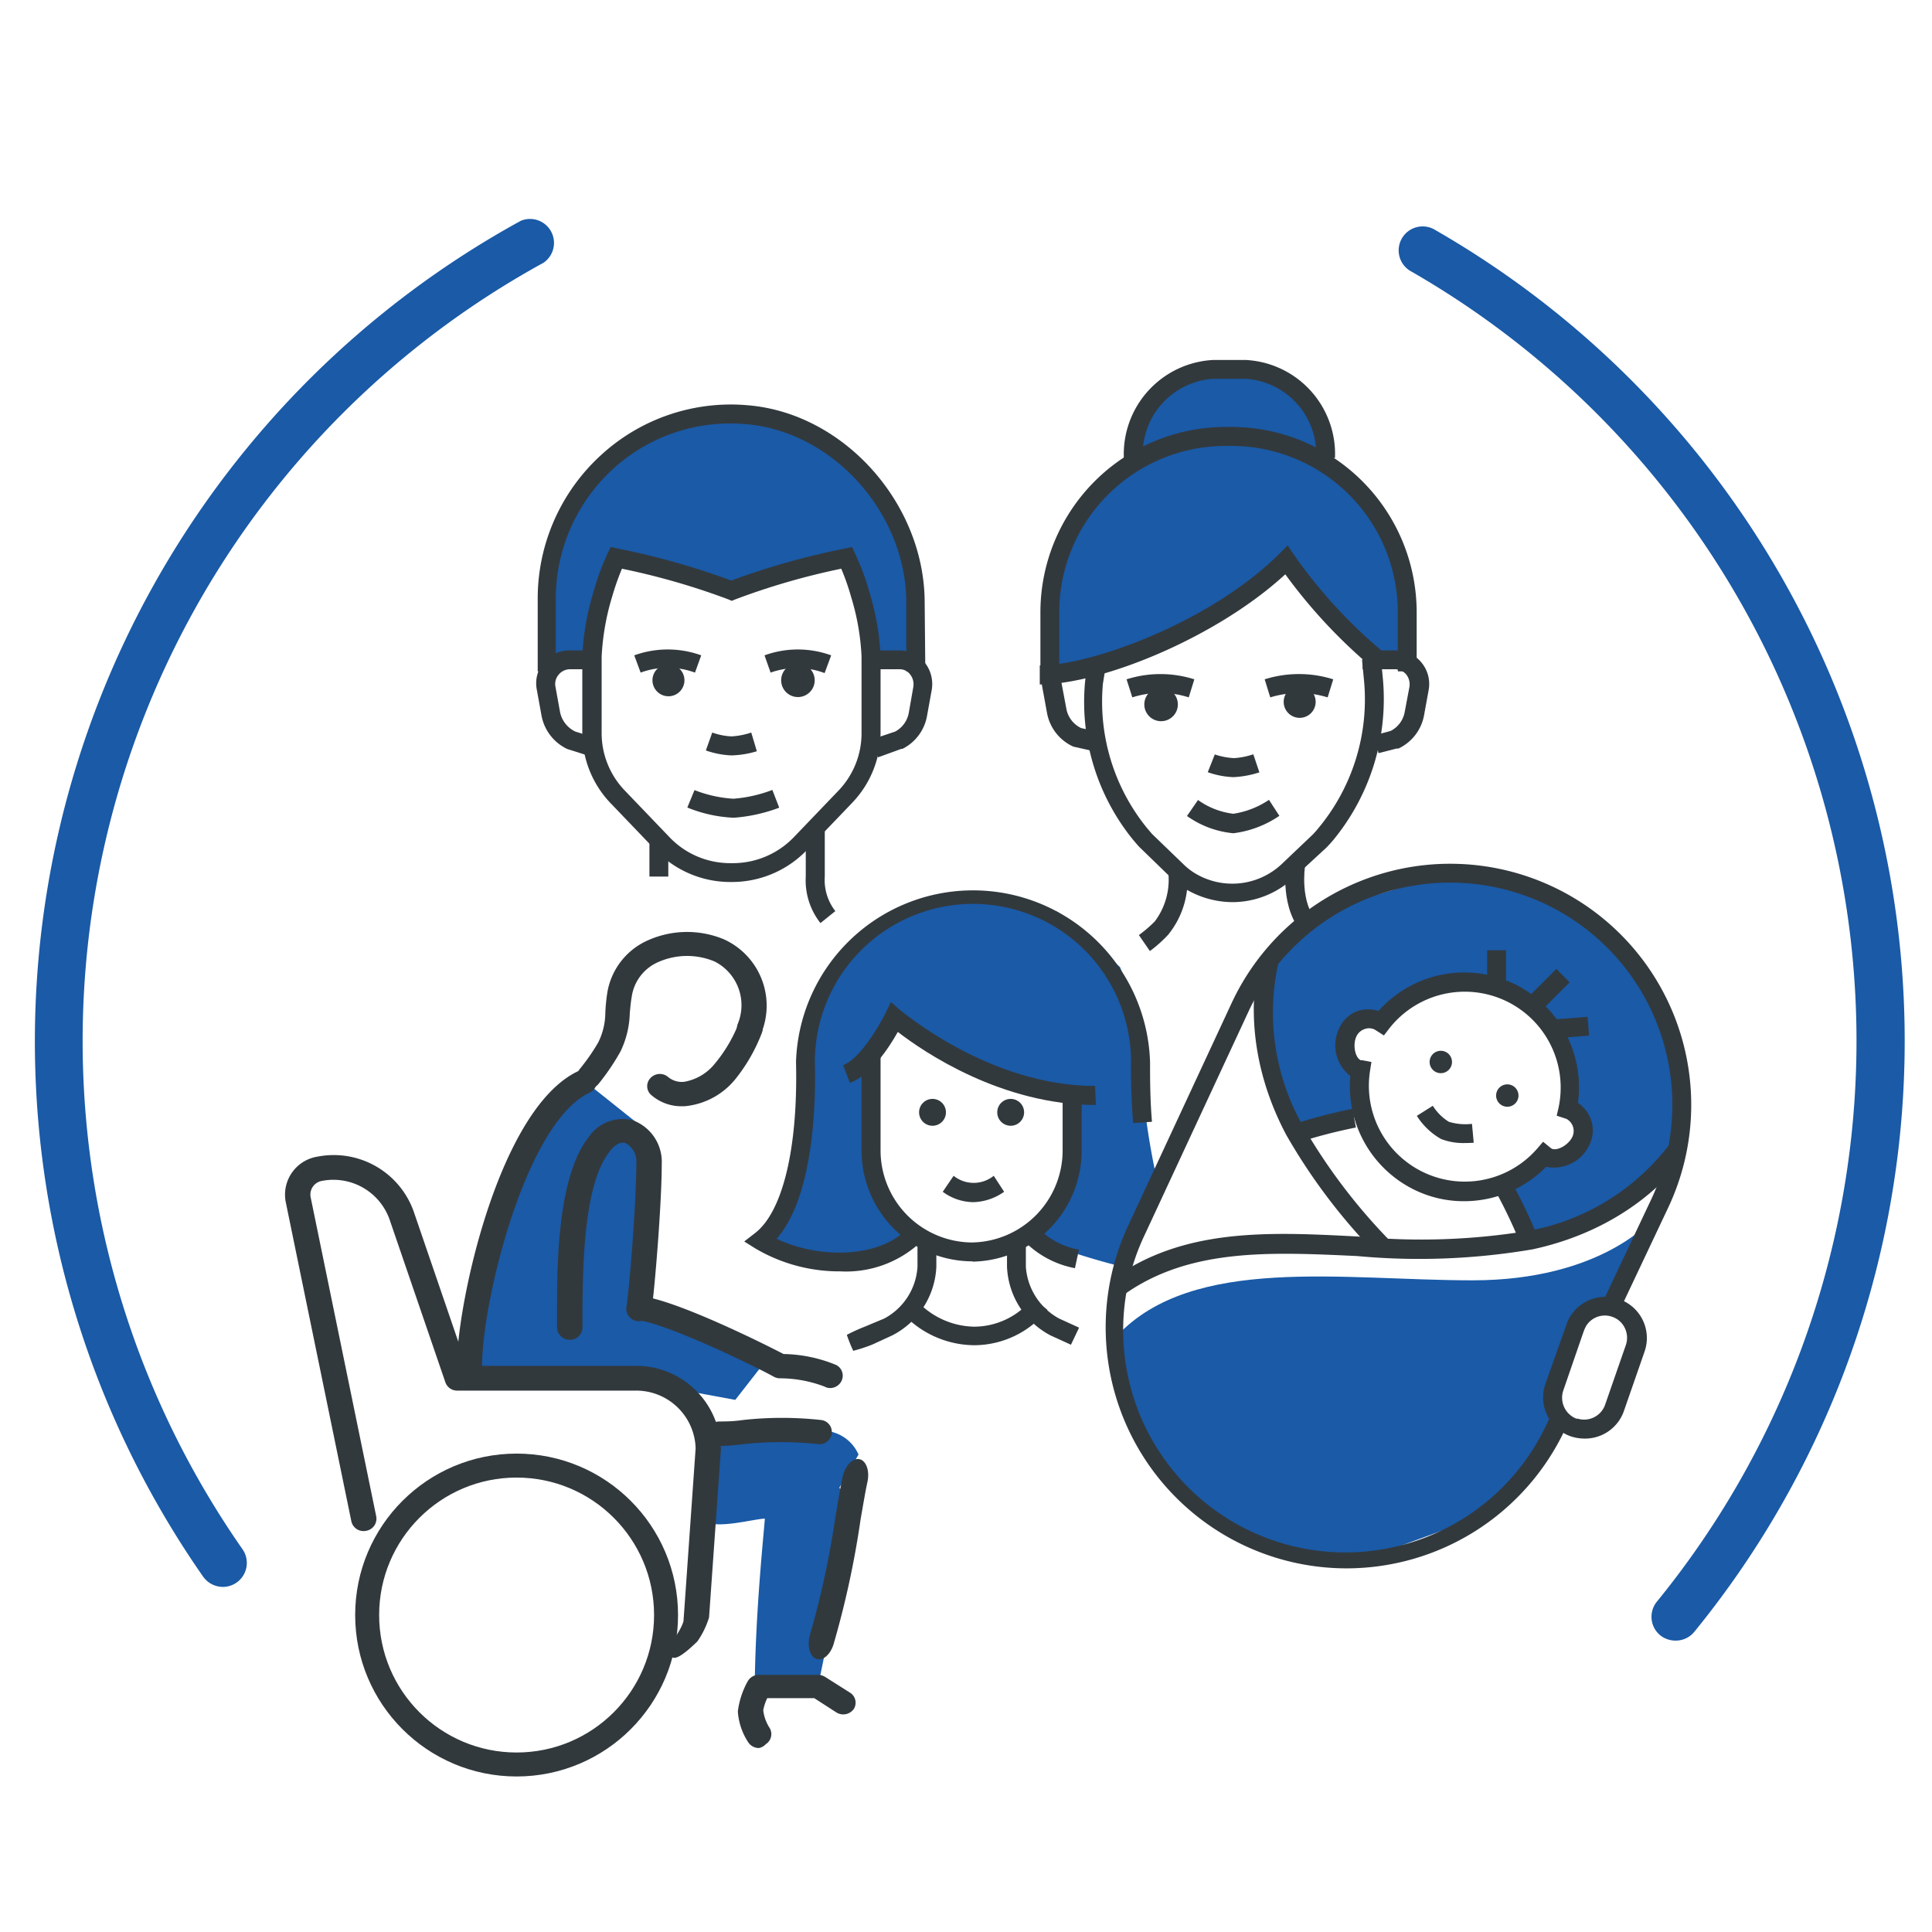 <svg xmlns="http://www.w3.org/2000/svg" viewBox="0 0 120.87 120.87"><defs><style>.a{fill:#1a5aa7;}.b{fill:#32393d;}.c,.d{fill:none;}.c{stroke:#32393d;stroke-miterlimit:10;stroke-width:1.5px;}</style></defs><path class="a" d="M104.87,102.64a1.55,1.55,0,0,1-1-.33,1.5,1.5,0,0,1-.21-2.11A55.52,55.52,0,0,0,88.32,17a1.5,1.5,0,1,1,1.49-2.6A58.5,58.5,0,0,1,106,102.09,1.5,1.5,0,0,1,104.87,102.64Z"/><path class="a" d="M13.94,99.28a1.52,1.52,0,0,1-1.23-.64A58.54,58.54,0,0,1,32.59,13.81,1.5,1.5,0,0,1,34,16.44,55.53,55.53,0,0,0,15.17,96.92a1.5,1.5,0,0,1-1.23,2.36Z"/><path class="a" d="M103.38,76.27s-3.15,3.83-11.25,3.83-17.49-1.6-22.25,3.47l.5,3.65,2.84,5.21,3,2.67L80.37,97l5,.53,7.09-2.59L97,90.32s.11-2.93.14-2.89,2.63-5.7,2.63-5.7l1.41-.7Z"/><polygon class="a" points="82.78 28.65 82.78 26.96 80.77 24.09 78.24 23.11 74.03 23.11 71.59 25.24 71.1 28.65 75.76 27.19 81.11 28.34 82.78 28.65"/><path class="a" d="M65.68,40.81l.72.94,2.66-.23L75.48,39l5.17-4.13a29.37,29.37,0,0,0,2.59,3.53c.11.13,3.31,2.85,3.31,2.85L88,40.65l-.29-5.75L85,30.28l-5.39-3-5.94.41-4.46,2.5-2.78,4-.77,4.06Z"/><path class="a" d="M79,64.37l.43-3,.55-2,4-2.77,5.83-1.7s7,.84,7,1,4.53,3.45,4.53,3.45l3.14,5.38s.53,6,.7,6a22.43,22.43,0,0,1-1.59,2.54l-4.57,3.34-3.39.69-1-3,2-1.71,1.4-.2,1-1.44-.26-.9-.74-.55-.15-3.33L96.2,63.34l-1.77-1.51-3.06-.28L88,62.47l-1.75,1.41L84.58,64l-.43,1.13.33,1.4.64.42,0,2.3.13.52-4.29,1-1.38-3.41Z"/><path class="a" d="M72.44,74.07a46.47,46.47,0,0,1-1.08-7.63,18.64,18.64,0,0,0-1.29-5.94l-3.9-3.45L60.87,56l-6.06,1.92L51,62.06l-.33,5.78L49.33,75l-1.74,2.64,6,1.4,3.92-1.75L55.28,75l-.78-4.08.27-5.32,1.08-1.72,4.6,2.61,5.51,2,1.12.21-.26,5-1.75,3.12-.21.73a44.29,44.29,0,0,0,5.39,1.71l1-2.74Z"/><path class="a" d="M57.08,40.78l-.52.57-2.06-.28-.64-3.74L53,34.9,45.76,37l-7.11-1.8-1.31,3.47-.57,2.56H34.44L34.23,36s1.17-4.25,1.3-4.41S40.33,27,40.33,27l5.33-1.31,3.79,1.08,4.44,2.37s3.06,4.76,3,4.78S57.08,40.78,57.08,40.78Z"/><circle class="b" cx="72.64" cy="44.07" r="1.05"/><path class="b" d="M82.31,43.91a1,1,0,1,1-1-1A1,1,0,0,1,82.31,43.91Z"/><path class="b" d="M59.18,69.59a.84.84,0,1,1-.84-.84A.84.84,0,0,1,59.18,69.59Z"/><path class="b" d="M62.39,69.59a.84.84,0,1,0,.84-.84A.84.84,0,0,0,62.39,69.59Z"/><path class="b" d="M42.82,42.56a1,1,0,1,1-1-1A1,1,0,0,1,42.82,42.56Z"/><circle class="b" cx="49.92" cy="42.56" r="1.05"/><path class="b" d="M90.84,66.44a.7.7,0,1,1-.7-.7A.7.7,0,0,1,90.84,66.44Z"/><path class="b" d="M95,68.54a.7.7,0,1,1-.7-.7A.7.7,0,0,1,95,68.54Z"/><path class="b" d="M84.23,98.12A15.08,15.08,0,0,1,70.58,76.68l6.47-13.92A15.08,15.08,0,0,1,104.4,75.48l-3,6.35-1.07-.5,3-6.35A13.9,13.9,0,0,0,78.12,63.26L71.65,77.18A13.9,13.9,0,1,0,96.86,88.89l.19-.4,1.07.5-.19.4A15.11,15.11,0,0,1,84.23,98.12Z"/><path class="b" d="M91.67,71.51a3.87,3.87,0,0,1-1.51-.25,4.32,4.32,0,0,1-1.52-1.45l1-.63-.5.32.5-.32a3.14,3.14,0,0,0,1,1,3.54,3.54,0,0,0,1.45.13l.11,1.18S92,71.51,91.67,71.51Z"/><path class="b" d="M91.6,75.15a7,7,0,0,1-3-.66,7.2,7.2,0,0,1-4.12-7.17,2.44,2.44,0,0,1-.69-3,2,2,0,0,1,1.15-1.07,2.14,2.14,0,0,1,1.3,0A7.18,7.18,0,0,1,98.72,69a2.06,2.06,0,0,1,.74,2.58A2.46,2.46,0,0,1,96.73,73,7.2,7.2,0,0,1,91.6,75.15ZM85.65,64.33a.8.8,0,0,0-.3.06.87.87,0,0,0-.49.45c-.24.51-.09,1.32.27,1.49l.1,0,.57.11-.09.57a6,6,0,0,0,10.45,4.86l.38-.44.45.37.08.06c.36.17,1.08-.24,1.31-.76A.86.86,0,0,0,98,70l-.61-.2.12-.52a6,6,0,0,0-10.6-4.93l-.33.43L86,64.41A.86.86,0,0,0,85.65,64.33Z"/><path class="b" d="M95.12,77.8a31.68,31.68,0,0,0-1.52-3.21l1-.58a32.4,32.4,0,0,1,1.59,3.34Z"/><path class="b" d="M81.18,71.49l-.38-1.12a34.87,34.87,0,0,1,3.81-1l.22,1.17A31.75,31.75,0,0,0,81.18,71.49Z"/><path class="b" d="M70.23,81.06l-.69-1c4.45-3.24,9.78-3,15.42-2.7A41.45,41.45,0,0,0,95.64,77a14.29,14.29,0,0,0,8.78-5.37l1,.64c-.12.18-2.88,4.45-9.53,5.89a42.21,42.21,0,0,1-11,.42C79.47,78.33,74.35,78.07,70.23,81.06Z"/><path class="b" d="M86.12,78.47A36.68,36.68,0,0,1,80.47,71c-3.18-6-1.69-10.88-1.63-11.08l1.13.36a14.35,14.35,0,0,0,1.55,10.17A36.12,36.12,0,0,0,87,77.67Z"/><path class="b" d="M37.16,47.39l-1.67-.53a2.9,2.9,0,0,1-1.61-2.08l-.29-1.6A2.08,2.08,0,0,1,34,41.45a2.11,2.11,0,0,1,1.62-.76H37v1.18H35.66a.92.92,0,0,0-.71.34.89.89,0,0,0-.2.75l.29,1.6A1.73,1.73,0,0,0,36,45.77l1.57.49Z"/><path class="b" d="M54.93,47.38l-.39-1.12L56,45.77a1.66,1.66,0,0,0,.86-1.2l.28-1.6a1,1,0,0,0-.21-.79.81.81,0,0,0-.63-.31H54.5V40.69h1.78a2,2,0,0,1,1.54.72,2.16,2.16,0,0,1,.47,1.76L58,44.77a2.86,2.86,0,0,1-1.54,2.08l-.07,0Z"/><rect class="b" x="40.63" y="52.46" width="1.18" height="2.38"/><path class="b" d="M45.83,55.18h-.15a6.48,6.48,0,0,1-4.67-2l-2.79-2.91a6.38,6.38,0,0,1-1.79-4.43V41.07A16.25,16.25,0,0,1,37.14,37,15.67,15.67,0,0,1,38,34.65l.2-.43.46.1a47,47,0,0,1,7.09,2,47,47,0,0,1,7.09-2l.47-.1.19.43A14.65,14.65,0,0,1,54.38,37a16.27,16.27,0,0,1,.71,4v4.8a6.37,6.37,0,0,1-1.78,4.43l-2.79,2.91A6.51,6.51,0,0,1,45.83,55.18ZM45.75,54a5.29,5.29,0,0,0,3.91-1.62l2.79-2.91a5.18,5.18,0,0,0,1.45-3.61V41.07a15,15,0,0,0-.66-3.75,14.39,14.39,0,0,0-.61-1.74A44,44,0,0,0,46,37.5l-.22.09-.21-.09a44.41,44.41,0,0,0-6.66-1.92,16.35,16.35,0,0,0-.61,1.74,15.47,15.47,0,0,0-.66,3.76v4.77a5.18,5.18,0,0,0,1.45,3.61l2.79,2.91A5.24,5.24,0,0,0,45.75,54Z"/><path class="b" d="M51.33,57.75a4.31,4.31,0,0,1-.92-2.91V51.76H51.6v3.08A3.16,3.16,0,0,0,52.26,57Z"/><path class="b" d="M77.09,56.44a5.8,5.8,0,0,1-3-.87,4.89,4.89,0,0,1-.82-.65l-2-1.94,0,0c-.14-.15-.26-.3-.39-.45a13.67,13.67,0,0,1-3-9.83l.14-1.31,1.18.14L69,42.78a12.53,12.53,0,0,0,2.74,9l.33.39,2,1.93a4.06,4.06,0,0,0,.62.49,4.51,4.51,0,0,0,5.45-.49l2-1.9c.12-.13.24-.26.35-.4a12.6,12.6,0,0,0,2.85-9.18l-.13-1.35,1.18-.12.13,1.36a13.88,13.88,0,0,1-3.12,10.06c-.13.15-.27.31-.41.45l0,0-2.07,1.91A5.6,5.6,0,0,1,77.09,56.44Z"/><path class="b" d="M81.6,58.51c-1.56-1.6-1.15-4.35-1.13-4.46l1.17.18-.59-.09.59.09s-.34,2.28.8,3.45Z"/><path class="b" d="M71.94,59.5l-.69-1a7.88,7.88,0,0,0,1-.86,4.33,4.33,0,0,0,.83-3.15l1.18-.08a5.43,5.43,0,0,1-1.17,4.06A8.16,8.16,0,0,1,71.94,59.5Z"/><path class="b" d="M86.24,47.12,86,46,87,45.73a1.66,1.66,0,0,0,.88-1.18l.3-1.59a1,1,0,0,0-.2-.76.92.92,0,0,0-.7-.33H85.25V40.69h2.07a2.07,2.07,0,0,1,1.61.76,2.1,2.1,0,0,1,.45,1.72l-.29,1.59a2.87,2.87,0,0,1-1.6,2.07l-.12,0Z"/><path class="b" d="M65.05,42.82V41.63c3.26,0,10.74-2.74,15-7l.51-.51.4.6A31.36,31.36,0,0,0,86.79,41l-.74.93a33,33,0,0,1-5.64-6C76.1,39.9,68.9,42.82,65.05,42.82Z"/><path class="b" d="M68.43,47l-1.28-.29a2.88,2.88,0,0,1-1.64-2.07L65.21,43a2,2,0,0,1,.38-1.63l1,.71a.89.89,0,0,0-.17.7l.3,1.59a1.67,1.67,0,0,0,.92,1.18l1.1.24Z"/><path class="b" d="M83.52,28.65H82.34a4.71,4.71,0,0,0-4.42-4.95h-2a4.71,4.71,0,0,0-4.42,4.95H70.31a5.9,5.9,0,0,1,5.61-6.13h2A5.89,5.89,0,0,1,83.52,28.65Z"/><path class="b" d="M88.63,42H87.45V38.3a10.41,10.41,0,0,0-10.4-10.4h-.38a10.41,10.41,0,0,0-10.4,10.4V42H65.09V38.3A11.6,11.6,0,0,1,76.67,26.71h.38A11.6,11.6,0,0,1,88.63,38.3Z"/><path class="b" d="M67,84.13l-1.25-.57A5.09,5.09,0,0,1,63,79.25V77.62h1.18v1.63a4,4,0,0,0,2.08,3.24l1.25.57Z"/><path class="b" d="M60.94,84.16A6.16,6.16,0,0,1,56.32,82l.9-.78A5,5,0,0,0,60.94,83a4.69,4.69,0,0,0,3.67-1.79l.92.74A5.9,5.9,0,0,1,60.94,84.16Z"/><path class="b" d="M57.4,77.62v1.63a3.94,3.94,0,0,1-2.08,3.24L54.1,83a11.4,11.4,0,0,0-1.12.51,9,9,0,0,0,.4,1,10.14,10.14,0,0,0,1.19-.39l1.24-.57a5.07,5.07,0,0,0,2.77-4.31V77.62Z"/><rect class="b" x="93.04" y="59.45" width="1.18" height="2.1"/><rect class="b" x="95.87" y="61.24" width="2.24" height="1.18" transform="translate(-15.31 86.69) rotate(-45)"/><rect class="b" x="97.21" y="63.7" width="2.16" height="1.18" transform="translate(-4.67 7.78) rotate(-4.43)"/><path class="b" d="M45.91,51.16A8.65,8.65,0,0,1,43,50.52l.45-1.09a8,8,0,0,0,2.43.54,8.67,8.67,0,0,0,2.44-.55l.43,1.11A10.18,10.18,0,0,1,45.91,51.16Z"/><path class="b" d="M45.76,47.26a5.49,5.49,0,0,1-1.6-.31l.4-1.12a4.18,4.18,0,0,0,1.2.24A4.68,4.68,0,0,0,47,45.83L47.35,47A6,6,0,0,1,45.76,47.26Z"/><path class="b" d="M77.16,52.13a5.94,5.94,0,0,1-2.9-1.08l.69-1a4.77,4.77,0,0,0,2.21.86,5.42,5.42,0,0,0,2.23-.87l.65,1A6.51,6.51,0,0,1,77.16,52.13Z"/><path class="b" d="M43.48,42.08a4.91,4.91,0,0,0-3.4,0L39.68,41a6.15,6.15,0,0,1,4.19,0Z"/><path class="b" d="M48.21,42.08,47.83,41A6.1,6.1,0,0,1,52,41l-.41,1.11A4.91,4.91,0,0,0,48.21,42.08Z"/><path class="b" d="M74.37,43.63a5.75,5.75,0,0,0-3.53,0l-.36-1.13a7,7,0,0,1,4.24,0Z"/><path class="b" d="M79.47,43.63l-.35-1.13a7.14,7.14,0,0,1,4.29,0l-.35,1.13A6.1,6.1,0,0,0,79.47,43.63Z"/><path class="b" d="M60.88,75.21a3.28,3.28,0,0,1-1.9-.65l.68-1a2,2,0,0,0,2.51,0l.65,1A3.48,3.48,0,0,1,60.88,75.21Z"/><path class="b" d="M99.11,90a2.74,2.74,0,0,1-.84-.14,2.58,2.58,0,0,1-1.59-3.27L98,82.87a2.51,2.51,0,0,1,1.3-1.47,2.55,2.55,0,0,1,2-.12,2.57,2.57,0,0,1,1.59,3.27l-1.3,3.74A2.57,2.57,0,0,1,99.11,90Zm-.45-1.26a1.39,1.39,0,0,0,1.76-.86l1.3-3.74a1.4,1.4,0,0,0-.07-1.06,1.36,1.36,0,0,0-.79-.7,1.38,1.38,0,0,0-1.76.85L97.8,87a1.41,1.41,0,0,0,.86,1.77Z"/><path class="b" d="M57.89,42H56.7V37.71c0-5.58-4.56-10.7-10-11.17a10.87,10.87,0,0,0-8.38,2.83,11,11,0,0,0-3.55,8.07V42H33.64V37.44a12.15,12.15,0,0,1,3.93-8.94,12,12,0,0,1,9.28-3.14c6,.53,11,6.18,11,12.35Z"/><path class="b" d="M52.58,79.54a10.34,10.34,0,0,1-5.3-1.42l-.72-.45.67-.52c1.74-1.33,2.7-5.33,2.57-10.7a11.08,11.08,0,0,1,22.15,0c0,1,0,2.31.12,3.73l-1.18.08c-.11-1.45-.15-2.81-.13-3.82a9.89,9.89,0,0,0-19.78,0c.07,2.53-.06,8.4-2.39,11.06,2.54,1.23,6.38,1.26,8.18-.64l.86.82A6.84,6.84,0,0,1,52.58,79.54Z"/><path class="b" d="M67.25,79.34a6,6,0,0,1-3.14-1.66l.86-.82a4.73,4.73,0,0,0,2.53,1.32Z"/><path class="b" d="M68.56,69.13c-5.91,0-10.77-3.32-12.39-4.57-.56,1-1.69,2.71-3,3.19l-.42-1.11c1.06-.4,2.27-2.49,2.65-3.26l.34-.69.58.51c.05,0,5.52,4.74,12.19,4.74Z"/><path class="b" d="M60.79,78.91h-.1a6.94,6.94,0,0,1-6.79-7V65.74h1.19v6.19a5.76,5.76,0,0,0,5.62,5.8h.15a5.76,5.76,0,0,0,5.62-5.8V68.54h1.19v3.39a6.94,6.94,0,0,1-6.79,7Z"/><path class="b" d="M77.16,48.62a5.41,5.41,0,0,1-1.6-.31L76,47.2a4.62,4.62,0,0,0,1.2.23,4.68,4.68,0,0,0,1.21-.24l.38,1.13A6.16,6.16,0,0,1,77.16,48.62Z"/><path class="a" d="M36.59,67.65l3.76,3V81.54l7.53,3.63L46,87.58,42.86,87s-.75-1.21-3.13-1.21c-3.14,0-6.35.19-10.36.42C28.44,81.54,32.83,68.86,36.59,67.65Z"/><path class="a" d="M51.19,89.52H44.58l-.53,5.6c.63.61,3.17-.11,3.8-.11-.07,1-.57,5.64-.63,10.28h4L53.51,94.2l-1-1.12L53.71,91A2.48,2.48,0,0,0,51.19,89.52Z"/><path class="b" d="M45,90.46a.78.78,0,0,1-.79-.76.79.79,0,0,1,.79-.77c.35,0,.87,0,1.47-.09a22.34,22.34,0,0,1,4.91,0,.75.75,0,0,1,.65.87.77.77,0,0,1-.9.63,22.09,22.09,0,0,0-4.53,0C46,90.42,45.45,90.46,45,90.46Z"/><path class="b" d="M52.72,92.39c.15-.7.63-1.19,1.05-1.1s.65.72.5,1.42c-.12.54-.26,1.38-.43,2.35a57.33,57.33,0,0,1-1.7,7.84c-.22.67-.72,1.06-1.12.86s-.54-.9-.32-1.58A54.74,54.74,0,0,0,52.25,95C52.43,93.93,52.58,93,52.72,92.39Z"/><path class="b" d="M42.65,69.21a2.86,2.86,0,0,1-1.89-.69.73.73,0,0,1-.07-1.07.8.8,0,0,1,1.11-.07,1.34,1.34,0,0,0,1,.3,3.14,3.14,0,0,0,1.85-1.05,9.22,9.22,0,0,0,1.54-2.55.8.8,0,0,1,1-.45.75.75,0,0,1,.47,1A10.73,10.73,0,0,1,46,67.52a4.62,4.62,0,0,1-3,1.67A2.11,2.11,0,0,1,42.65,69.21Z"/><path class="b" d="M36.89,68.11a.77.77,0,0,1-.48-.16.74.74,0,0,1-.14-1.07,12.41,12.41,0,0,0,1.16-1.67,4.22,4.22,0,0,0,.44-1.83A11.24,11.24,0,0,1,38,62.07a4.36,4.36,0,0,1,2.3-3.13,6,6,0,0,1,5-.17,4.56,4.56,0,0,1,2.35,5.81.8.8,0,0,1-1,.49.77.77,0,0,1-.5-1,3.06,3.06,0,0,0-1.45-3.92,4.45,4.45,0,0,0-3.65.1,2.8,2.8,0,0,0-1.51,2c-.08.45-.11.81-.14,1.16a5.84,5.84,0,0,1-.58,2.37,14.11,14.11,0,0,1-1.35,2A.82.82,0,0,1,36.89,68.11Z"/><path class="b" d="M35.64,83.82a.79.79,0,0,1-.79-.79c0-.34,0-.75,0-1.22,0-3.1.09-8.3,2-10.7a2.55,2.55,0,0,1,2.8-1,2.77,2.77,0,0,1,1.75,2.72c0,2.55-.46,8-.64,9.17a.79.79,0,0,1-.89.65.77.77,0,0,1-.68-.86c.18-1.18.62-6.46.62-9a1.29,1.29,0,0,0-.67-1.27c-.43-.15-.87.32-1,.53-1.61,2-1.67,7.07-1.7,9.78,0,.49,0,.91,0,1.26A.78.78,0,0,1,35.64,83.82Z"/><path class="b" d="M51.94,86.84a.73.73,0,0,1-.35-.09,7.88,7.88,0,0,0-2.78-.52.79.79,0,0,1-.4-.1c-1.09-.61-6.64-3.31-8.48-3.53a.77.77,0,0,1-.69-.85.79.79,0,0,1,.88-.66c2.22.26,7.71,3,8.9,3.62a9,9,0,0,1,3.28.68.75.75,0,0,1,.35,1A.8.8,0,0,1,51.94,86.84Z"/><path class="b" d="M43.52,90.61l-.76,10.82c-.22.76-1.11,1.71-.91,1.72s-.27,1.54,1.78-.46a5.35,5.35,0,0,0,.73-1.5l.74-10.5s0,0,0-.06a5.3,5.3,0,0,0-5.38-5.18H29.19l-3.32-9.69a5.31,5.31,0,0,0-6-3.4,2.41,2.41,0,0,0-2,2.81l4.11,20a.78.78,0,0,0,.93.6.77.77,0,0,0,.63-.89l-4.11-20a.87.87,0,0,1,.71-1,3.73,3.73,0,0,1,4.22,2.38l3.5,10.21a.78.78,0,0,0,.75.53H39.73A3.72,3.72,0,0,1,43.52,90.61Z"/><path class="b" d="M29.37,86.23a.77.77,0,0,1-.79-.76c0-3.84,2.62-16.16,7.62-18.47a.81.81,0,0,1,1.06.36.75.75,0,0,1-.37,1c-4,1.86-6.73,13.05-6.73,17.09A.77.77,0,0,1,29.37,86.23Z"/><path class="b" d="M47.48,109.36a.8.8,0,0,1-.67-.36,4,4,0,0,1-.65-1.93,5.25,5.25,0,0,1,.61-1.87.8.8,0,0,1,.71-.42h3.7a.87.87,0,0,1,.44.13l1.58,1a.74.74,0,0,1,.22,1,.81.81,0,0,1-1.1.22l-1.38-.89H48a3,3,0,0,0-.25.76,2.6,2.6,0,0,0,.41,1.12.75.75,0,0,1-.25,1A.79.79,0,0,1,47.48,109.36Z"/><circle class="c" cx="32.32" cy="101.04" r="9.35"/><rect class="d" width="120.87" height="120.87"/></svg>